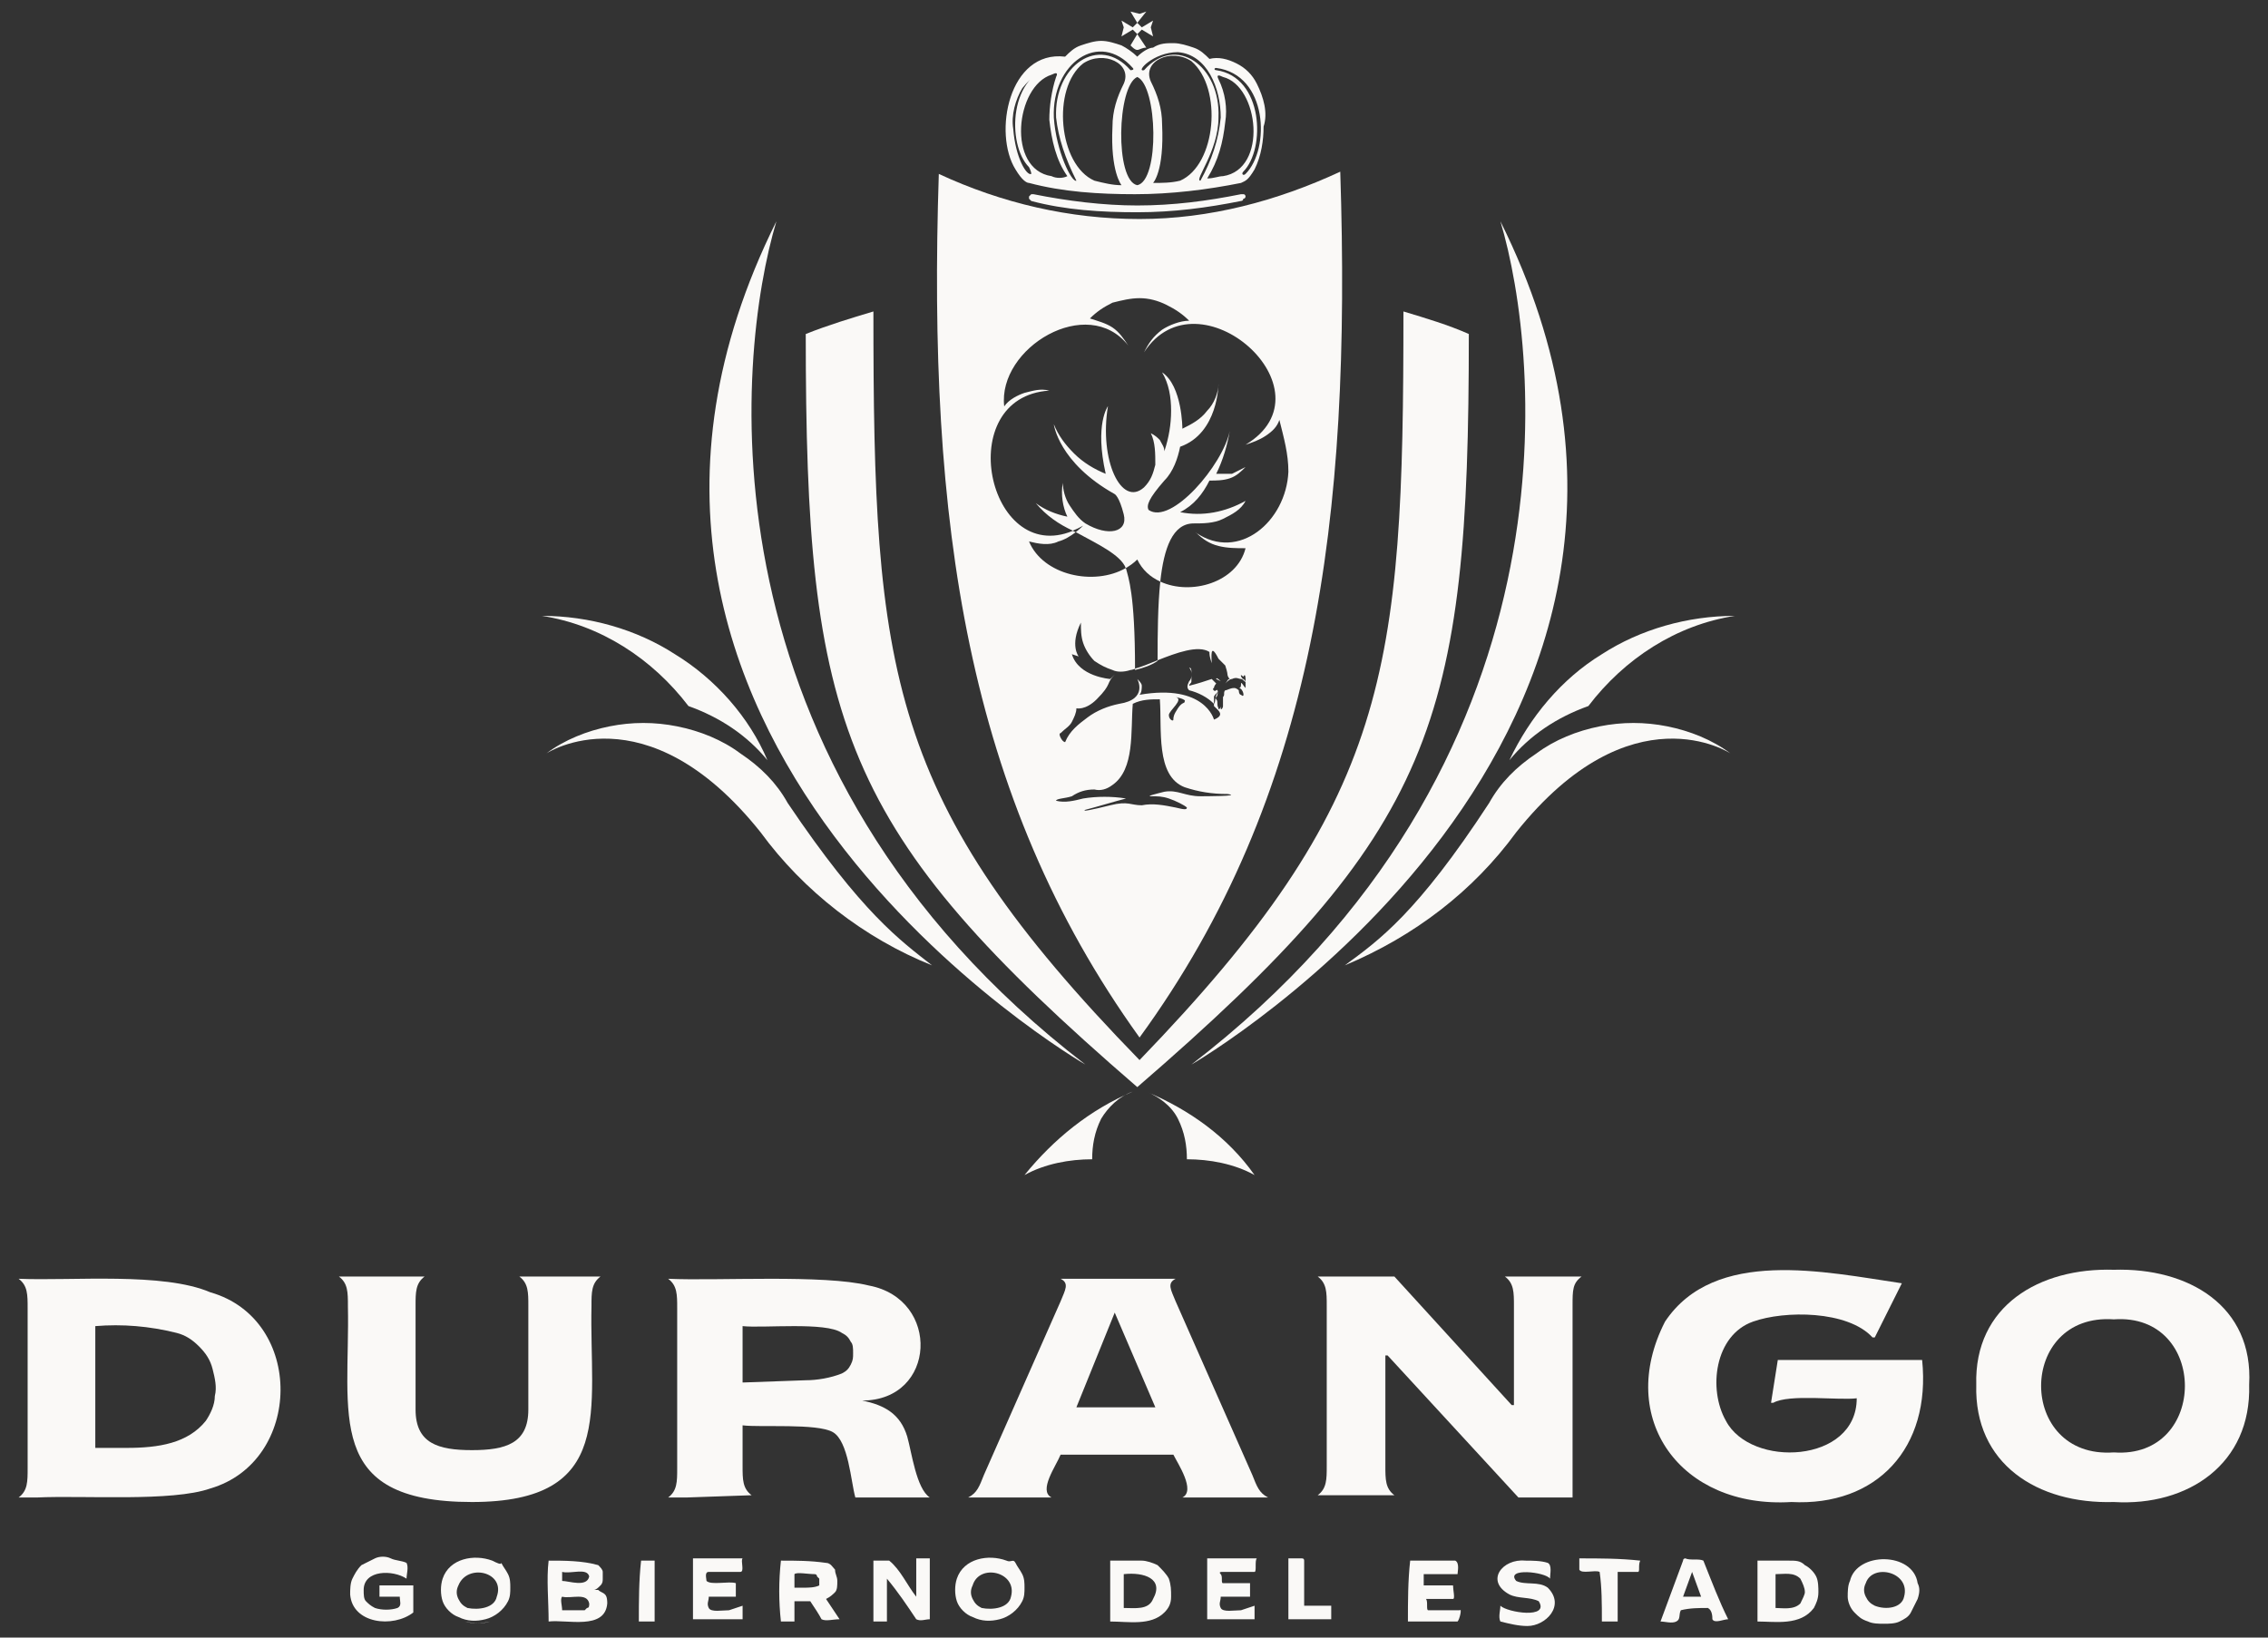 <svg width="108" height="78" viewBox="0 0 108 78" fill="none" xmlns="http://www.w3.org/2000/svg">
<rect x="0" y="0" width="108" height="78" fill="#333333" stroke="none"/>
<g clip-path="url(#clip0_921_1609)">
<path d="M22.151 77.233C22.581 77.341 23.011 77.341 23.333 77.233C22.903 77.341 22.474 77.341 22.151 77.233Z" fill="#FAF9F7"/>
<path d="M28.488 75.73H28.273C28.38 75.73 28.488 75.623 28.595 75.515C28.702 75.408 28.702 75.301 28.702 75.193V74.871C28.702 74.764 28.595 74.656 28.488 74.549C27.736 74.334 26.877 74.334 26.125 74.334C26.017 75.193 26.125 76.267 26.125 77.234C26.984 77.126 28.81 77.663 28.917 76.375C28.917 76.267 28.917 76.052 28.81 75.945C28.702 75.838 28.595 75.838 28.488 75.73ZM26.769 74.871C27.199 74.978 27.951 74.656 28.058 75.086C27.951 75.623 27.091 75.301 26.769 75.301V74.871ZM27.843 76.697H26.769C26.769 76.482 26.662 76.16 26.769 76.052C27.199 76.16 27.951 75.838 28.058 76.375C28.058 76.482 28.058 76.589 27.951 76.589L27.843 76.697Z" fill="#FAF9F7"/>
<path d="M23.44 74.334C22.581 74.012 21.4 74.227 21.078 75.193C20.97 75.515 20.97 75.945 21.078 76.267C21.185 76.589 21.507 76.912 21.829 77.019C22.259 77.234 22.689 77.234 23.118 77.126C23.548 77.019 23.977 76.697 24.192 76.267C24.3 76.052 24.3 75.838 24.3 75.623C24.3 75.408 24.3 75.193 24.192 74.978C24.085 74.764 23.977 74.656 23.87 74.441C23.87 74.549 23.655 74.441 23.44 74.334ZM23.655 76.052C23.548 76.589 22.796 76.697 22.259 76.589C22.044 76.482 21.937 76.375 21.829 76.16C21.722 75.945 21.722 75.73 21.829 75.515C22.259 74.441 24.085 74.871 23.655 76.052Z" fill="#FAF9F7"/>
<path d="M47.927 74.334C47.068 74.012 45.886 74.227 45.564 75.193C45.456 75.515 45.456 75.945 45.564 76.267C45.671 76.589 45.993 76.912 46.316 77.019C46.745 77.234 47.175 77.234 47.605 77.126C48.034 77.019 48.464 76.697 48.678 76.267C48.786 76.052 48.786 75.838 48.786 75.623C48.786 75.408 48.786 75.193 48.678 74.978C48.571 74.764 48.464 74.656 48.356 74.441C48.249 74.227 48.142 74.441 47.927 74.334ZM48.142 76.052C48.034 76.589 47.282 76.697 46.745 76.589C46.531 76.482 46.423 76.375 46.316 76.16C46.208 75.945 46.208 75.73 46.316 75.515C46.638 74.441 48.464 74.871 48.142 76.052Z" fill="#FAF9F7"/>
<path d="M39.335 76.16C39.55 76.052 39.657 75.945 39.765 75.838C39.872 75.73 39.872 75.515 39.872 75.301C39.872 75.086 39.765 74.978 39.765 74.764C39.657 74.656 39.55 74.441 39.335 74.441C38.583 74.334 37.939 74.334 37.187 74.334C37.08 75.301 37.08 76.267 37.187 77.234H37.831V76.267H38.583C38.798 76.589 39.013 76.912 39.12 77.126C39.335 77.234 39.657 77.126 39.979 77.126L39.335 76.16ZM39.013 75.515C38.798 75.623 38.476 75.623 38.261 75.623H37.831V74.978C37.939 74.871 38.476 74.978 38.798 74.978C38.798 74.978 38.905 74.978 38.905 75.086L39.013 75.193V75.515Z" fill="#FAF9F7"/>
<path d="M19.681 75.515H18.07V76.052H19.037C19.037 76.267 19.144 76.482 18.929 76.589C18.607 76.697 18.177 76.697 17.855 76.589C17.64 76.482 17.533 76.374 17.426 76.267C17.318 76.16 17.318 75.945 17.318 75.73C17.318 74.763 18.714 74.763 19.359 75.193C19.359 74.978 19.466 74.656 19.359 74.441C19.144 74.334 18.822 74.334 18.607 74.227C18.392 74.119 18.07 74.119 17.855 74.227C17.64 74.334 17.426 74.441 17.211 74.549C16.996 74.763 16.889 74.978 16.781 75.193C16.674 75.408 16.674 75.73 16.674 75.945C16.781 77.341 18.714 77.556 19.681 76.804C19.681 76.482 19.681 75.945 19.681 75.515Z" fill="#FAF9F7"/>
<path d="M43.631 74.334V76.052C43.202 75.515 42.88 74.764 42.343 74.334H41.591V77.234H42.235V75.193C42.772 75.838 43.202 76.482 43.631 77.126C43.846 77.234 44.061 77.126 44.276 77.126V74.227H43.631V74.334Z" fill="#FAF9F7"/>
<path d="M34.717 76.697C34.395 76.697 33.858 76.804 33.751 76.589C33.643 76.374 33.751 76.267 33.751 76.052H35.04V75.408C34.717 75.3 33.858 75.515 33.643 75.3C33.643 75.193 33.536 74.871 33.751 74.871H35.254C35.469 74.871 35.254 74.334 35.362 74.227H32.999V77.126H35.362V76.482L34.717 76.697Z" fill="#FAF9F7"/>
<path d="M30.528 74.334C30.421 75.301 30.421 76.267 30.421 77.234H31.173V74.334H30.528Z" fill="#FAF9F7"/>
<path d="M54.371 74.334H52.867V77.234C53.726 77.234 54.8 77.448 55.445 76.804C55.66 76.589 55.767 76.375 55.767 76.052C55.767 75.73 55.767 75.515 55.66 75.193C55.552 74.978 55.337 74.764 55.123 74.549C54.908 74.441 54.586 74.334 54.371 74.334ZM54.908 76.16C54.693 76.697 54.049 76.589 53.512 76.589V74.978C54.478 74.871 55.445 75.193 54.908 76.16Z" fill="#FAF9F7"/>
<path d="M73.703 75.622C73.273 75.3 72.629 75.515 72.199 75.3C71.662 74.656 73.595 74.871 73.81 75.193C73.81 74.978 73.917 74.549 73.703 74.441C73.38 74.334 72.951 74.334 72.629 74.334C71.555 74.226 70.695 75.3 71.877 75.945C72.306 76.159 72.843 76.052 73.273 76.267C73.81 77.126 71.769 76.804 71.447 76.482C71.447 76.696 71.34 77.019 71.447 77.233C71.877 77.341 72.306 77.448 72.736 77.448C73.595 77.448 74.562 76.482 73.703 75.622Z" fill="#FAF9F7"/>
<path d="M69.514 76.697H68.01C67.903 76.697 68.01 76.267 67.903 76.16H69.192C69.299 76.16 69.192 75.73 69.192 75.515H67.796V74.978H69.407C69.407 74.871 69.514 74.441 69.299 74.334H67.151C67.044 75.301 67.044 76.267 67.044 77.234H69.407C69.514 77.126 69.621 76.589 69.514 76.697Z" fill="#FAF9F7"/>
<path d="M59.096 76.697C58.774 76.697 58.237 76.804 58.13 76.589C58.022 76.374 58.13 76.267 58.13 76.052H59.526V75.408H58.237C58.13 75.408 58.237 75.086 58.13 74.978C58.022 74.871 58.13 74.871 58.237 74.871H59.741C59.848 74.871 59.741 74.334 59.848 74.227H57.485V77.126H59.741V76.482L59.096 76.697Z" fill="#FAF9F7"/>
<path d="M78.106 74.334C77.139 74.227 76.173 74.227 75.206 74.227V74.764C75.314 74.978 75.958 74.764 76.173 74.871C76.28 75.623 76.28 76.374 76.28 77.234H77.032V74.871H77.998C78.106 74.871 77.998 74.549 78.106 74.334Z" fill="#FAF9F7"/>
<path d="M62.103 76.482V74.334C62.103 74.262 62.068 74.227 61.996 74.227H61.352V77.126H63.392V76.482H62.103Z" fill="#FAF9F7"/>
<path d="M91.316 75.408C91.101 73.904 88.416 73.904 88.094 75.3C87.986 75.515 87.986 75.837 87.986 76.052C87.986 76.267 88.094 76.589 88.308 76.804C88.523 77.019 88.631 77.126 88.953 77.233C89.168 77.341 89.49 77.341 89.705 77.341C89.919 77.341 90.242 77.341 90.457 77.233C90.671 77.126 90.886 77.019 90.993 76.804C91.101 76.589 91.208 76.374 91.316 76.159C91.423 75.837 91.423 75.622 91.316 75.408ZM90.671 76.052C90.564 76.589 89.812 76.696 89.275 76.482C89.06 76.374 88.953 76.267 88.846 76.052C88.738 75.837 88.738 75.622 88.846 75.408C89.168 74.441 90.993 74.871 90.671 76.052Z" fill="#FAF9F7"/>
<path d="M85.194 74.334H83.69V77.234C84.55 77.234 85.731 77.448 86.375 76.589C86.483 76.375 86.59 76.16 86.59 75.838C86.59 75.623 86.59 75.301 86.483 75.086C86.375 74.871 86.161 74.656 85.946 74.549C85.731 74.334 85.516 74.334 85.194 74.334ZM85.731 76.375C85.409 76.697 84.872 76.589 84.55 76.589V74.978C84.979 74.978 85.409 74.871 85.731 75.193C85.838 75.408 85.946 75.623 85.946 75.838C85.946 75.945 85.838 76.16 85.731 76.375Z" fill="#FAF9F7"/>
<path d="M81.113 74.334C80.898 74.227 80.468 74.334 80.254 74.227C80.254 74.227 80.146 74.227 80.146 74.334L79.072 77.234C79.287 77.234 79.609 77.341 79.824 77.234C80.039 77.126 79.931 76.912 80.039 76.697C80.468 76.589 80.898 76.589 81.328 76.589C81.542 76.697 81.542 77.019 81.542 77.126C81.65 77.341 82.079 77.126 82.294 77.126C81.865 76.267 81.542 75.408 81.113 74.334ZM80.146 76.052L80.576 74.871L81.005 76.052H80.146Z" fill="#FAF9F7"/>
<path d="M1.746 71.327H0.887C1.316 71.004 1.316 70.575 1.316 69.93V62.305C1.316 61.661 1.316 61.231 0.887 60.909C3.464 61.016 7.76 60.587 10.016 61.553C14.526 62.842 14.419 69.608 10.016 70.897C8.19 71.541 4.001 71.219 1.746 71.327ZM6.042 68.964C7.545 68.964 8.942 68.749 9.801 67.675C10.016 67.353 10.23 66.923 10.23 66.494C10.338 66.064 10.23 65.635 10.123 65.205C10.016 64.775 9.801 64.453 9.479 64.131C9.156 63.809 8.834 63.594 8.405 63.486C7.116 63.164 5.827 63.057 4.538 63.164V68.964H6.042Z" fill="#FAF9F7"/>
<path d="M22.474 71.542C15.386 71.542 16.675 67.353 16.567 62.198C16.567 61.553 16.567 61.124 16.138 60.802H20.219C19.789 61.124 19.789 61.553 19.789 62.198V67.138C19.789 68.749 20.863 69.071 22.474 69.071C24.085 69.071 25.159 68.749 25.159 67.138V62.198C25.159 61.553 25.159 61.124 24.73 60.802H28.596C28.166 61.124 28.166 61.553 28.166 62.198C28.059 67.138 29.348 71.542 22.474 71.542Z" fill="#FAF9F7"/>
<path d="M32.677 71.327H31.817C32.247 71.005 32.247 70.575 32.247 69.931V62.305C32.247 61.661 32.247 61.231 31.817 60.909C34.18 61.017 39.228 60.694 41.376 61.231C44.813 61.876 44.598 66.709 41.054 66.709C42.128 66.924 42.879 67.353 43.202 68.427C43.416 69.179 43.631 70.897 44.276 71.327H40.731C40.517 70.575 40.409 68.642 39.657 68.212C38.906 67.783 36.221 67.998 35.361 67.89V69.823C35.361 70.468 35.361 70.897 35.791 71.219L32.677 71.327ZM38.369 65.742C38.906 65.742 39.55 65.635 40.087 65.42C40.302 65.312 40.409 65.205 40.517 64.99C40.624 64.775 40.624 64.668 40.624 64.453C40.624 64.239 40.624 64.024 40.517 63.916C40.409 63.702 40.302 63.594 40.087 63.487C39.335 62.95 36.328 63.272 35.361 63.164V65.85L38.369 65.742Z" fill="#FAF9F7"/>
<path d="M47.175 71.327H46.102C46.531 71.112 46.639 70.79 46.853 70.253L50.505 61.983C50.72 61.446 50.934 61.124 50.505 60.909H55.982C55.553 61.124 55.767 61.446 55.982 61.983L59.634 70.253C59.849 70.79 59.956 71.112 60.386 71.327H56.304C56.949 71.005 56.09 69.716 55.875 69.286H50.505C50.29 69.823 49.431 71.005 50.075 71.327H47.175ZM51.257 67.031H55.016L53.082 62.52L51.257 67.031Z" fill="#FAF9F7"/>
<path d="M65.97 69.823C65.97 70.468 65.97 70.897 66.4 71.219H62.748C63.178 70.897 63.178 70.468 63.178 69.823V62.198C63.178 61.553 63.178 61.124 62.748 60.802H66.4L71.984 66.924H72.092V62.198C72.092 61.553 72.092 61.124 71.662 60.802H75.314C74.884 61.124 74.884 61.446 74.884 62.198V71.327H72.306L66.077 64.561H65.97V69.823Z" fill="#FAF9F7"/>
<path d="M85.301 71.542C80.039 71.864 76.924 67.568 79.287 62.95C81.65 59.406 86.912 60.587 90.564 61.124L89.275 63.702H89.168C87.986 62.413 84.979 62.413 83.475 62.95C81.65 63.594 81.328 66.172 82.187 67.675C83.368 69.931 88.416 69.716 88.416 66.601C87.557 66.709 85.194 66.386 84.442 66.816H84.335L84.657 64.776H91.53C91.96 68.964 89.382 71.756 85.301 71.542Z" fill="#FAF9F7"/>
<path d="M100.66 71.542C97.008 71.649 94.001 69.716 94.108 65.957C94.001 62.198 97.115 60.372 100.66 60.48C104.204 60.372 107.318 62.198 107.103 65.957C107.211 69.716 104.204 71.756 100.66 71.542ZM100.66 69.179C105.17 69.501 105.17 62.52 100.66 62.842C96.041 62.52 96.041 69.501 100.66 69.179Z" fill="#FAF9F7"/>
<path d="M66.83 14.835C66.83 32.019 66.185 38.141 54.264 50.492C42.236 38.141 41.591 32.019 41.591 14.835C40.517 15.158 39.443 15.48 38.369 15.909C38.369 34.489 39.98 39.537 54.157 51.78C68.333 39.537 69.944 34.489 69.944 15.909C68.978 15.48 67.904 15.158 66.83 14.835Z" fill="#FAF9F7"/>
<path fill-rule="evenodd" clip-rule="evenodd" d="M53.941 51.995C51.901 52.854 50.182 54.251 48.786 55.969C49.753 55.432 50.934 55.217 52.008 55.217C52.008 54.573 52.115 53.928 52.438 53.284C52.76 52.747 53.297 52.21 53.941 51.995Z" fill="#FAF9F7"/>
<path fill-rule="evenodd" clip-rule="evenodd" d="M54.586 51.995C56.627 52.854 58.452 54.143 59.741 55.969C58.775 55.432 57.593 55.217 56.519 55.217C56.519 54.573 56.412 53.928 56.09 53.284C55.767 52.639 55.123 52.21 54.586 51.995Z" fill="#FAF9F7"/>
<path d="M36.972 10.539C24.729 35.133 51.686 50.706 51.686 50.706C33.106 36.422 35.039 16.983 36.972 10.539Z" fill="#FAF9F7"/>
<path d="M37.509 38.248C36.972 37.282 36.22 36.53 35.254 35.885C34.395 35.241 33.321 34.811 32.247 34.597C31.173 34.382 30.099 34.382 29.025 34.597C27.951 34.811 26.877 35.241 26.018 35.885C26.018 35.885 30.743 32.771 36.22 39.644C38.261 42.437 41.161 44.692 44.383 45.981C42.879 44.8 41.053 43.511 37.509 38.248Z" fill="#FAF9F7"/>
<path d="M36.543 36.208C35.576 35.026 34.287 34.167 32.784 33.63C31.065 31.375 28.595 29.764 25.803 29.334C28.058 29.334 30.314 29.978 32.139 31.16C34.072 32.341 35.683 34.167 36.543 36.208Z" fill="#FAF9F7"/>
<path d="M71.447 10.539C83.69 35.133 56.733 50.706 56.733 50.706C75.313 36.422 73.38 16.983 71.447 10.539Z" fill="#FAF9F7"/>
<path d="M70.911 38.248C71.448 37.282 72.199 36.53 73.166 35.885C74.025 35.241 75.099 34.811 76.173 34.597C77.247 34.382 78.321 34.382 79.395 34.597C80.469 34.811 81.543 35.241 82.402 35.885C82.402 35.885 77.677 32.771 72.199 39.644C70.159 42.437 67.367 44.585 64.037 45.981C65.648 44.8 67.474 43.511 70.911 38.248Z" fill="#FAF9F7"/>
<path d="M71.877 36.208C72.844 35.026 74.132 34.167 75.636 33.63C77.354 31.375 79.824 29.764 82.617 29.334C80.361 29.334 78.106 29.978 76.28 31.16C74.347 32.341 72.844 34.167 71.877 36.208Z" fill="#FAF9F7"/>
<path d="M59.849 3.988C59.634 3.558 59.312 3.236 58.882 3.021C58.452 2.806 58.023 2.699 57.593 2.806C57.378 2.592 57.163 2.377 56.841 2.269C56.519 2.162 56.197 2.055 55.875 2.055C55.553 2.055 55.23 2.055 54.908 2.269C54.693 2.269 54.371 2.484 54.156 2.699C53.942 2.484 53.619 2.269 53.405 2.162C53.082 2.055 52.76 1.947 52.438 1.947C52.116 1.947 51.794 2.055 51.471 2.162C51.149 2.269 50.934 2.484 50.72 2.699C48.035 2.377 47.283 6.351 48.357 8.069C48.679 8.606 48.894 8.713 49.001 8.713C50.612 9.143 52.331 9.25 54.049 9.25C55.767 9.25 57.486 9.036 59.097 8.713C59.312 8.606 59.419 8.606 59.741 8.069C60.063 7.425 60.171 6.673 60.171 6.028C60.386 5.384 60.171 4.632 59.849 3.988ZM49.109 8.284C48.894 8.391 48.357 7.532 48.249 6.136C48.142 5.491 48.357 4.74 48.679 4.203C49.109 3.666 49.646 3.236 50.29 3.129C48.035 3.451 47.927 6.888 49.001 7.962C49.073 8.105 49.109 8.212 49.109 8.284ZM50.075 8.391C47.927 8.069 48.357 4.095 50.075 3.558C50.29 3.451 50.397 3.451 50.29 3.666C50.075 4.31 49.968 5.062 49.968 5.706C50.075 6.673 50.29 7.639 50.827 8.391C50.612 8.499 50.29 8.499 50.075 8.391ZM51.257 8.606C51.042 8.713 50.29 7.21 50.183 5.599C50.075 3.021 52.331 1.41 53.942 3.236C54.049 3.343 53.834 3.343 53.834 3.343C52.331 1.625 50.183 3.129 50.29 5.599C50.397 6.565 50.72 7.532 51.257 8.606C51.364 8.499 51.257 8.499 51.257 8.606ZM52.116 8.606C50.397 7.854 50.075 4.203 51.579 3.021C52.545 2.377 53.942 3.021 53.512 3.988C53.19 4.632 52.975 5.277 52.975 6.028C52.868 8.176 53.405 8.821 53.405 8.821C52.975 8.821 52.545 8.713 52.116 8.606ZM54.156 8.821C53.082 8.606 53.19 4.095 54.156 3.666C55.123 4.095 55.23 8.606 54.156 8.821ZM56.197 8.606C55.767 8.713 55.338 8.713 54.908 8.713C54.908 8.713 55.445 8.176 55.338 5.921C55.338 5.169 55.123 4.525 54.801 3.88C54.371 2.914 55.767 2.269 56.734 2.914C58.237 4.203 57.915 7.854 56.197 8.606ZM57.163 8.606C56.841 8.606 58.023 7.21 58.023 5.599C58.13 3.129 55.982 1.625 54.479 3.343C54.049 3.451 54.908 2.484 56.09 2.484C57.486 2.592 58.13 4.203 58.13 5.599C58.023 6.673 57.7 7.639 57.163 8.606ZM58.237 8.391C58.023 8.391 57.808 8.499 57.486 8.499C58.023 7.639 58.237 6.78 58.345 5.814C58.452 5.169 58.345 4.417 58.023 3.773C57.915 3.558 58.023 3.558 58.237 3.666C59.956 4.095 60.386 8.069 58.237 8.391ZM59.312 8.284C59.204 8.391 59.097 8.284 59.204 8.176C60.278 7.102 60.171 3.666 57.915 3.343C57.808 3.343 57.808 3.236 57.915 3.236C60.386 3.558 60.493 7.102 59.312 8.284Z" fill="#FAF9F7"/>
<path d="M54.586 2.27L54.156 1.625L54.371 1.41L54.908 1.733L54.8 1.303L54.908 0.981L54.371 1.303L54.156 1.088L54.586 0.551L54.264 0.659L53.834 0.551L54.156 1.088L53.941 1.303L53.404 0.981L53.512 1.303L53.404 1.733L53.941 1.41L54.156 1.625L53.834 2.162C53.941 2.27 54.049 2.377 54.156 2.377C54.264 2.377 54.371 2.27 54.586 2.27Z" fill="#FAF9F7"/>
<path d="M59.311 9.358C59.311 9.358 59.311 9.25 59.204 9.25H59.096C57.485 9.573 55.874 9.787 54.156 9.787C52.545 9.787 50.827 9.573 49.216 9.25H49.108L49.001 9.358V9.465L49.108 9.573C50.719 10.002 52.438 10.11 54.156 10.11C55.874 10.11 57.485 9.895 59.096 9.573C59.096 9.573 59.204 9.573 59.204 9.465C59.311 9.465 59.311 9.358 59.311 9.358Z" fill="#FAF9F7"/>
<path d="M57.99 32.964C57.947 33.05 57.883 33.158 57.894 33.244C57.894 33.233 57.894 33.222 57.915 33.211C57.969 33.158 57.99 33.05 57.99 32.975V32.964Z" fill="#FAF9F7"/>
<path d="M57.915 32.342L58.13 32.449C57.987 32.306 57.915 32.27 57.915 32.342Z" fill="#FAF9F7"/>
<path d="M56.627 31.804C56.734 31.912 56.734 32.019 56.734 32.126V32.019C56.734 31.912 56.734 31.804 56.627 31.804Z" fill="#FAF9F7"/>
<path d="M58.022 32.878C58.022 32.878 58.011 32.921 57.99 32.953C57.99 32.953 57.99 32.953 57.99 32.964C58.001 32.932 58.022 32.9 58.022 32.878Z" fill="#FAF9F7"/>
<path d="M57.99 32.953C57.99 32.878 57.958 32.835 57.915 32.878C57.808 32.986 57.7 32.771 57.808 32.771C57.808 32.663 57.915 32.556 57.915 32.556L57.7 32.341C57.378 32.449 57.056 32.556 56.626 32.663C56.626 32.556 56.734 32.556 56.734 32.449V32.127C56.734 32.234 56.734 32.341 56.626 32.449C56.519 32.663 56.519 32.771 56.626 32.878C57.056 32.986 57.486 33.2 57.808 33.523V33.2C57.808 33.114 57.937 33.029 57.99 32.953Z" fill="#FAF9F7"/>
<path d="M54.049 31.912C54.478 31.804 54.801 31.697 55.123 31.482V31.45C54.704 31.622 54.328 31.772 54.049 31.847C54.049 31.869 54.049 31.879 54.049 31.901V31.912Z" fill="#FAF9F7"/>
<path d="M63.822 8.177C60.815 9.573 57.593 10.432 54.264 10.432C50.934 10.432 47.713 9.68 44.705 8.284C44.168 24.823 45.994 37.926 54.264 49.418C62.641 37.926 64.359 24.716 63.822 8.177ZM57.164 37.926C56.412 37.926 56.09 37.604 55.445 37.711C55.016 37.819 54.586 37.926 54.801 37.926C55.123 37.926 55.338 37.926 55.66 38.033C55.982 38.141 56.412 38.356 56.519 38.463C56.519 38.57 56.412 38.57 55.982 38.463C55.445 38.356 54.908 38.248 54.371 38.356C53.834 38.356 53.727 38.141 52.868 38.356C52.008 38.57 51.471 38.678 51.686 38.57C52.116 38.463 53.19 38.141 53.62 38.033C52.975 37.926 52.223 37.926 51.579 38.033C51.149 38.141 50.72 38.248 50.29 38.141C50.29 38.033 50.72 38.033 51.042 37.926C51.364 37.711 51.686 37.604 52.116 37.604C52.402 37.675 52.689 37.604 52.975 37.389C54.049 36.637 53.834 34.812 53.942 33.523C54.371 33.308 54.801 33.308 55.23 33.308C55.338 34.704 55.016 36.959 56.412 37.496C57.056 37.711 57.701 37.819 58.452 37.819C59.204 37.926 57.271 37.926 57.164 37.926ZM55.982 33.2C55.982 33.2 56.519 33.308 56.412 33.415C56.412 33.523 56.304 33.415 56.09 33.737C55.875 34.06 55.875 34.167 55.875 34.275C55.875 34.382 55.66 34.275 55.66 34.06C55.66 33.845 56.412 33.308 55.982 33.2ZM56.949 25.36C57.271 25.683 57.593 25.898 58.023 26.005C58.452 26.112 58.882 26.112 59.312 26.112C58.904 27.745 56.712 28.378 55.252 27.702C55.134 28.829 55.123 30.161 55.123 31.45C56.014 31.096 57.056 30.709 57.593 31.053C57.593 31.16 57.593 31.267 57.701 31.59C57.701 31.375 57.593 30.516 58.023 31.375C58.13 31.482 58.238 31.59 58.345 31.697C58.452 32.019 58.452 32.127 58.452 32.127C58.452 32.127 58.452 32.234 58.56 32.341C58.452 32.341 58.452 32.449 58.345 32.556C58.452 32.449 58.56 32.341 58.667 32.341C58.882 32.234 58.989 32.341 59.097 32.341C59.204 32.341 59.312 32.556 59.312 32.449C59.247 32.384 59.215 32.32 59.215 32.309C59.215 32.331 59.215 32.363 59.215 32.374C59.075 32.245 59.022 32.051 59.204 32.234C59.312 32.019 59.312 32.341 59.312 32.341V32.771C59.204 32.663 59.097 32.449 59.097 32.556C59.097 32.663 59.097 32.771 58.989 32.771C59.204 32.771 59.312 33.308 59.097 33.093C58.989 33.093 58.989 32.878 58.989 32.878C58.989 32.878 58.882 32.771 58.775 32.771C58.56 32.771 58.452 32.878 58.345 32.878C58.238 32.986 58.345 33.093 58.238 33.2V33.63C58.238 33.737 58.13 33.845 58.13 33.737V33.63C58.13 33.737 58.023 33.845 58.023 33.737C57.915 33.523 58.023 33.415 57.915 33.308C57.894 33.286 57.894 33.265 57.894 33.233C57.84 33.329 57.894 33.426 57.808 33.523V33.63C58.023 33.845 58.345 34.06 57.808 34.275C57.808 34.275 57.378 32.556 54.264 33.093C54.371 32.986 54.371 32.771 54.371 32.663C54.371 32.556 54.264 32.449 54.157 32.341C54.157 32.341 54.694 33.308 53.297 33.523C52.76 33.63 52.223 33.845 51.794 34.167C51.364 34.489 50.934 34.812 50.72 35.349C50.72 35.349 50.612 35.349 50.505 35.134C50.398 34.919 50.505 34.919 50.505 34.919C50.72 34.704 50.934 34.597 51.042 34.382C51.149 34.167 51.257 33.952 51.257 33.737C51.257 33.737 51.686 33.845 52.223 33.308C52.975 32.556 52.653 32.556 53.083 32.127L52.868 32.341C52.868 32.341 51.364 32.234 51.042 31.16L51.364 31.267C51.364 31.267 50.934 30.73 51.471 29.656C51.471 29.979 51.471 30.301 51.579 30.623C51.686 30.945 51.901 31.267 52.116 31.482C52.438 31.697 52.653 31.804 52.975 31.912C53.19 32.019 53.512 32.019 53.834 31.912C53.888 31.912 53.974 31.88 54.049 31.858C54.049 28.26 53.727 27.508 53.62 27.079C53.62 27.079 53.62 27.068 53.609 27.057C52.094 27.927 49.667 27.401 49.001 25.79C49.431 25.898 49.968 26.005 50.398 25.79C50.688 25.715 50.967 25.543 51.224 25.35C51.181 25.328 51.139 25.307 51.085 25.285C47.025 26.971 45.318 18.906 49.968 18.605C49.538 18.498 49.216 18.605 48.787 18.712C48.464 18.82 48.035 19.035 47.82 19.357C47.498 16.565 51.794 13.987 53.727 16.457C53.512 16.135 53.297 15.813 52.975 15.598C52.653 15.383 52.223 15.276 51.901 15.168C52.223 14.846 52.545 14.631 52.975 14.417C53.405 14.309 53.834 14.202 54.264 14.202C54.694 14.202 55.123 14.309 55.553 14.524C55.982 14.739 56.304 14.954 56.627 15.276C56.197 15.276 55.66 15.491 55.338 15.705C54.908 16.028 54.694 16.35 54.479 16.779C57.056 12.806 63.608 18.605 59.312 21.183C59.634 21.075 59.956 20.968 60.278 20.753C60.6 20.538 60.815 20.323 60.923 20.001C61.137 20.86 61.352 21.612 61.352 22.471C61.245 24.834 58.989 26.767 56.949 25.371V25.36Z" fill="#FAF9F7"/>
<path d="M56.841 24.931C57.271 24.931 57.808 24.931 58.237 24.716C58.667 24.501 59.096 24.287 59.311 23.857C58.345 24.394 57.271 24.609 56.197 24.394C56.841 24.072 57.271 23.535 57.593 22.89C57.915 22.89 58.237 22.89 58.559 22.783C58.882 22.676 59.096 22.461 59.311 22.246C59.096 22.354 58.882 22.461 58.667 22.568H57.915C58.237 21.924 58.452 21.172 58.559 20.528C58.237 22.139 55.767 25.038 54.693 24.287C54.586 24.072 54.693 23.75 55.445 22.89C55.874 22.461 56.089 21.817 56.197 21.279C58.023 20.635 58.023 18.272 58.023 18.272C58.023 18.702 57.808 19.239 57.486 19.561C57.163 19.991 56.734 20.206 56.304 20.42C56.304 20.42 56.304 18.38 55.337 17.735C55.66 18.272 55.767 18.917 55.767 19.561C55.767 20.206 55.66 20.85 55.445 21.494C55.445 21.279 55.337 21.172 55.23 20.957C55.123 20.85 55.015 20.742 54.801 20.635C55.015 21.065 55.015 21.602 55.015 22.139C54.908 22.568 54.801 22.89 54.478 23.213C53.404 24.179 52.33 21.924 52.76 19.346C52.76 19.346 52.116 20.206 52.653 22.568C52.116 22.354 51.579 22.031 51.149 21.602C50.719 21.172 50.397 20.742 50.182 20.206C50.182 20.206 50.397 22.031 53.082 23.535C53.082 23.535 53.297 23.642 53.512 24.501C53.727 25.361 52.76 25.575 51.686 24.931C51.364 24.716 51.149 24.394 50.934 24.072C50.719 23.75 50.612 23.32 50.612 22.998C50.505 23.535 50.612 24.179 50.827 24.609C50.29 24.501 49.753 24.287 49.323 23.964C49.817 24.555 50.408 24.963 51.085 25.275C51.246 25.21 51.407 25.135 51.579 25.038C51.471 25.146 51.353 25.242 51.224 25.35C51.224 25.35 51.246 25.35 51.256 25.361C52.212 25.887 53.372 26.424 53.608 27.058C53.812 26.939 53.995 26.811 54.156 26.649C54.392 27.143 54.779 27.487 55.252 27.702C55.423 26.102 55.842 24.931 56.841 24.931Z" fill="#FAF9F7"/>
</g>
<defs>
<clipPath id="clip0_921_1609">
<rect width="106.228" height="76.897" fill="white" transform="translate(0.887 0.551)"/>
</clipPath>
</defs>
</svg>
